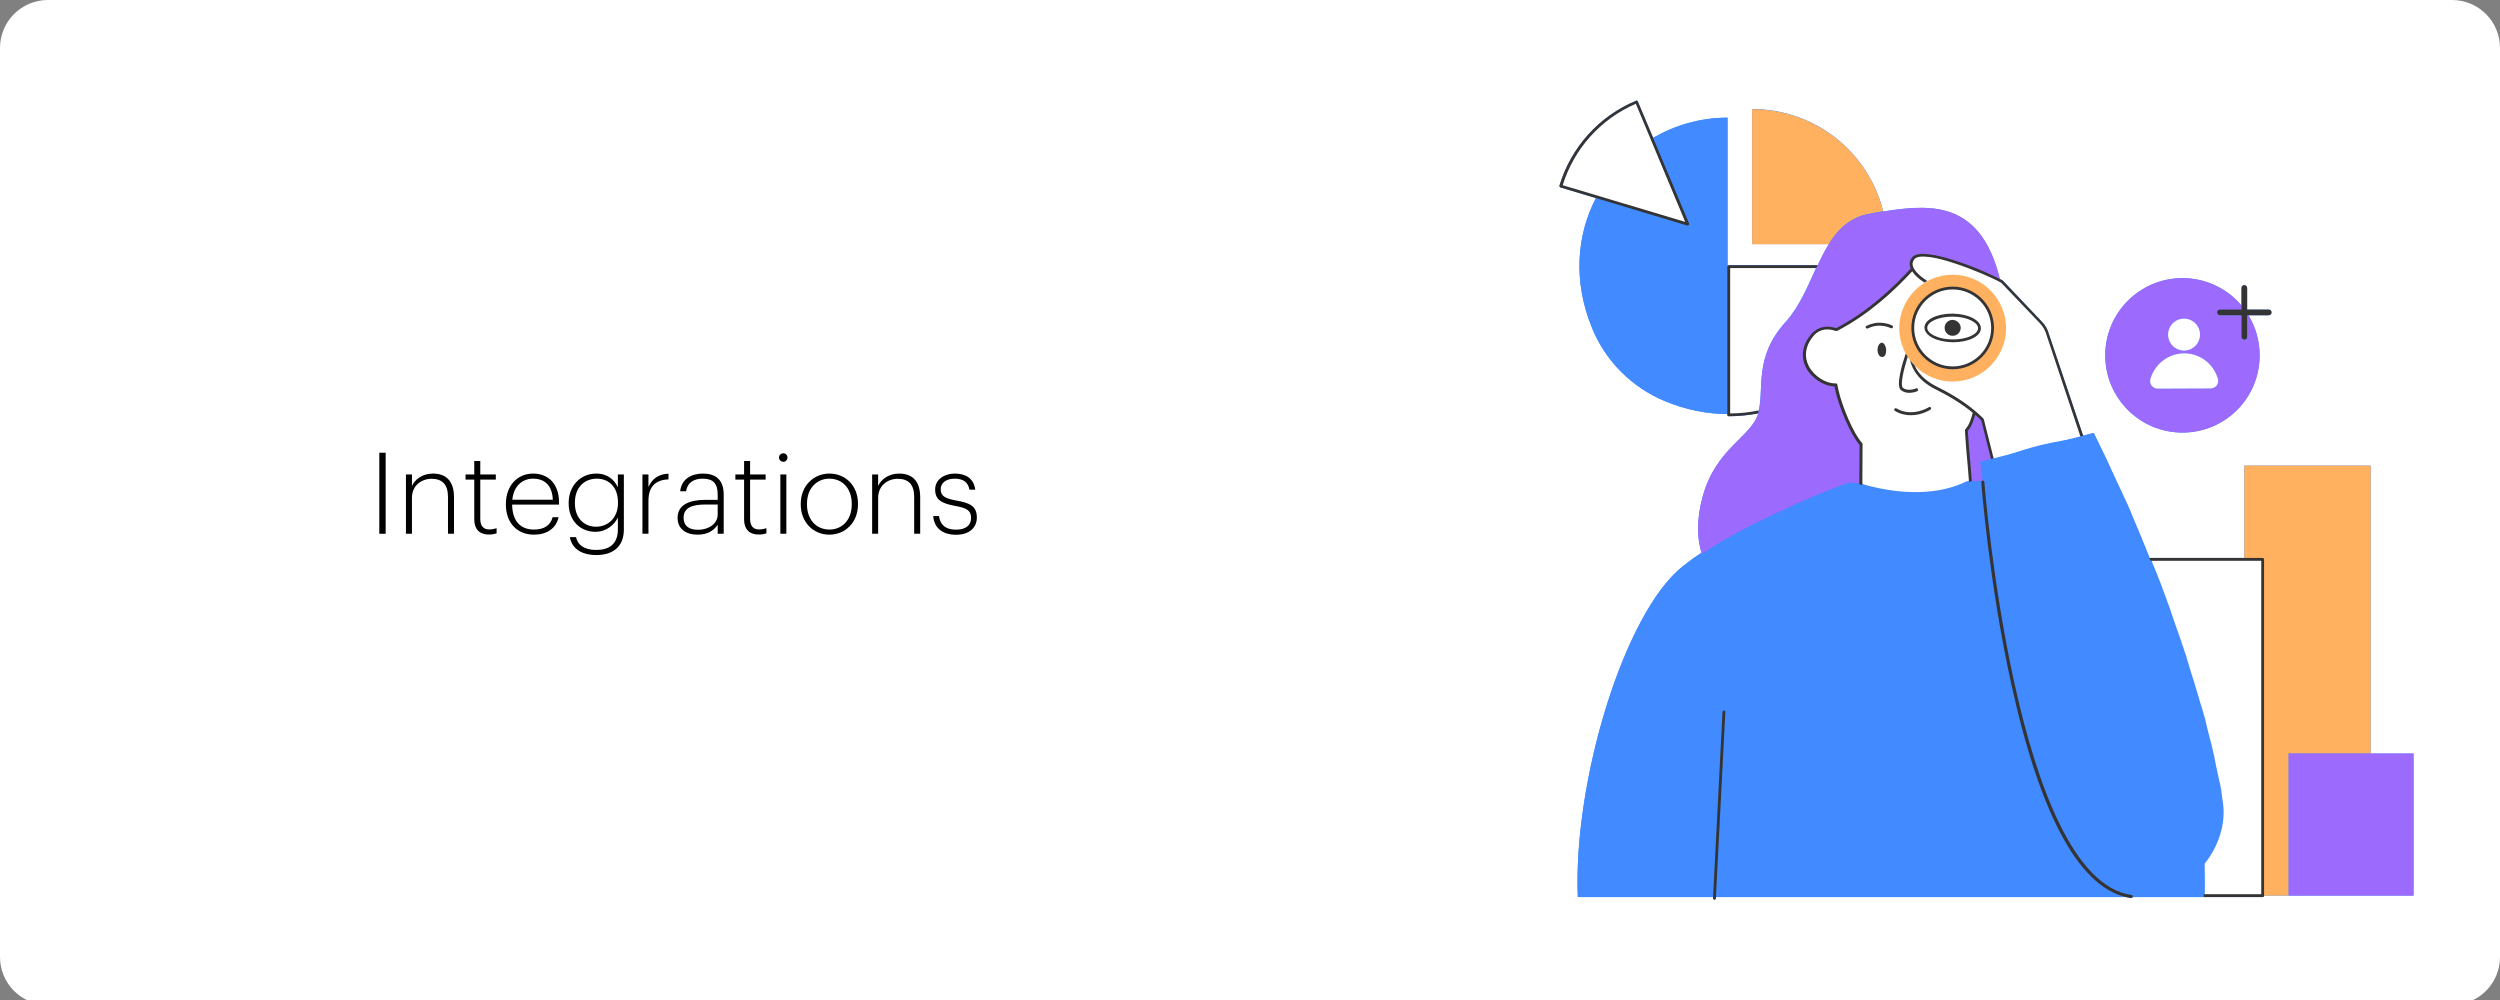 <svg xmlns="http://www.w3.org/2000/svg" xmlns:xlink="http://www.w3.org/1999/xlink" width="1200" zoomAndPan="magnify" viewBox="0 0 900 360" height="480" preserveAspectRatio="xMidYMid meet" version="1.0"><rect x="0" y="0" width="900" height="360" fill="#808080" stroke="none"/><defs><g/><clipPath id="f568bc73cd"><path d="M 17.25 0 L 882.75 0 C 887.324 0 891.711 1.816 894.949 5.051 C 898.184 8.289 900 12.676 900 17.25 L 900 344.527 C 900 349.102 898.184 353.488 894.949 356.723 C 891.711 359.961 887.324 361.777 882.75 361.777 L 17.25 361.777 C 12.676 361.777 8.289 359.961 5.051 356.723 C 1.816 353.488 0 349.102 0 344.527 L 0 17.25 C 0 12.676 1.816 8.289 5.051 5.051 C 8.289 1.816 12.676 0 17.25 0 Z M 17.25 0 " clip-rule="nonzero"/></clipPath><clipPath id="a0da5097b0"><path d="M 561.402 36 L 868.902 36 L 868.902 324 L 561.402 324 Z M 561.402 36 " clip-rule="nonzero"/></clipPath><clipPath id="e46efa6f13"><path d="M 561.402 36 L 815 36 L 815 323 L 561.402 323 Z M 561.402 36 " clip-rule="nonzero"/></clipPath><clipPath id="e7939a6cdf"><path d="M 823 271 L 868.902 271 L 868.902 323 L 823 323 Z M 823 271 " clip-rule="nonzero"/></clipPath><clipPath id="d9b273bfca"><path d="M 561.402 36 L 818 36 L 818 324 L 561.402 324 Z M 561.402 36 " clip-rule="nonzero"/></clipPath></defs><g clip-path="url(#f568bc73cd)"><rect x="-90" width="1080" fill="#ffffff" y="-36" height="432" fill-opacity="1"/></g><g fill="#000000" fill-opacity="1"><g transform="translate(132.595, 192.15)"><g><path d="M 3.957 0 L 6.242 0 L 6.242 -29.168 L 3.957 -29.168 Z M 3.957 0 "/></g></g></g><g fill="#000000" fill-opacity="1"><g transform="translate(142.794, 192.15)"><g><path d="M 3.344 0 L 5.508 0 L 5.508 -12.934 C 5.508 -17.422 9.016 -19.785 12.566 -19.785 C 16.359 -19.785 18.48 -17.789 18.48 -13.258 L 18.48 0 L 20.645 0 L 20.645 -13.137 C 20.645 -19.215 17.582 -21.664 13.055 -21.664 C 9.262 -21.664 6.488 -19.5 5.508 -17.176 L 5.508 -21.336 L 3.344 -21.336 Z M 3.344 0 "/></g></g></g><g fill="#000000" fill-opacity="1"><g transform="translate(166.578, 192.15)"><g><path d="M 9.383 0.285 C 10.688 0.285 11.504 0.082 12.199 -0.164 L 12.199 -2 C 11.465 -1.754 10.605 -1.551 9.504 -1.551 C 7.547 -1.551 6.324 -2.734 6.324 -5.305 L 6.324 -19.5 L 11.914 -19.5 L 11.914 -21.336 L 6.324 -21.336 L 6.324 -26.191 L 4.16 -26.191 L 4.16 -21.336 L 1.02 -21.336 L 1.02 -19.5 L 4.16 -19.5 L 4.16 -5.141 C 4.16 -1.715 5.996 0.285 9.383 0.285 Z M 9.383 0.285 "/></g></g></g><g fill="#000000" fill-opacity="1"><g transform="translate(180.367, 192.15)"><g><path d="M 11.871 0.328 C 16.441 0.328 19.828 -1.875 20.727 -5.957 L 18.562 -5.957 C 17.828 -2.977 15.422 -1.508 11.871 -1.508 C 6.812 -1.508 4.078 -4.773 4 -10.484 L 20.887 -10.484 L 20.887 -11.262 C 20.887 -18.316 16.688 -21.664 11.547 -21.664 C 5.832 -21.664 1.754 -17.215 1.754 -10.77 L 1.754 -10.445 C 1.754 -4.039 5.711 0.328 11.871 0.328 Z M 4.078 -12.238 C 4.488 -16.891 7.426 -19.828 11.547 -19.828 C 15.707 -19.828 18.441 -17.422 18.645 -12.238 Z M 4.078 -12.238 "/></g></g></g><g fill="#000000" fill-opacity="1"><g transform="translate(202.967, 192.15)"><g><path d="M 11.75 7.668 C 17.461 7.668 21.582 4.855 21.621 -1.43 L 21.621 -21.336 L 19.461 -21.336 L 19.461 -16.727 C 18.234 -19.336 15.871 -21.664 11.668 -21.664 C 6.039 -21.664 1.754 -17.258 1.754 -11.18 L 1.754 -10.895 C 1.754 -4.691 5.957 -0.695 11.383 -0.695 C 15.34 -0.695 18.316 -3.305 19.461 -5.875 L 19.461 -1.508 C 19.461 3.754 16.277 5.832 11.707 5.832 C 7.262 5.832 4.977 3.957 4.406 1.223 L 2.203 1.223 C 2.734 4.652 5.59 7.668 11.75 7.668 Z M 11.586 -2.531 C 7.344 -2.531 4 -5.629 4 -10.934 L 4 -11.262 C 4 -16.562 7.301 -19.828 11.871 -19.828 C 16.32 -19.828 19.5 -16.727 19.5 -11.34 L 19.5 -11.016 C 19.5 -5.672 15.91 -2.531 11.586 -2.531 Z M 11.586 -2.531 "/></g></g></g><g fill="#000000" fill-opacity="1"><g transform="translate(227.934, 192.15)"><g><path d="M 3.344 0 L 5.508 0 L 5.508 -11.832 C 5.508 -17.5 8.609 -19.418 12.73 -19.582 L 12.73 -21.621 C 8.812 -21.5 6.691 -19.461 5.508 -16.848 L 5.508 -21.336 L 3.344 -21.336 Z M 3.344 0 "/></g></g></g><g fill="#000000" fill-opacity="1"><g transform="translate(242.131, 192.15)"><g><path d="M 9.016 0.328 C 12.605 0.328 14.891 -1.184 16.238 -3.266 L 16.238 0 L 18.398 0 L 18.398 -14.117 C 18.398 -19.543 15.379 -21.664 10.934 -21.664 C 6.895 -21.664 3.223 -19.785 2.734 -15.301 L 4.855 -15.301 C 5.344 -18.441 7.629 -19.828 10.852 -19.828 C 14.605 -19.828 16.238 -18.113 16.238 -14.117 L 16.238 -12.199 L 11.789 -12.199 C 6.527 -12.199 1.797 -10.688 1.797 -5.754 C 1.797 -1.715 4.812 0.328 9.016 0.328 Z M 9.18 -1.43 C 5.672 -1.43 3.957 -3.02 3.957 -5.754 C 3.957 -9.586 7.426 -10.527 11.871 -10.527 L 16.238 -10.527 L 16.238 -6.895 C 16.238 -3.711 13.098 -1.43 9.18 -1.43 Z M 9.18 -1.43 "/></g></g></g><g fill="#000000" fill-opacity="1"><g transform="translate(263.712, 192.15)"><g><path d="M 9.383 0.285 C 10.688 0.285 11.504 0.082 12.199 -0.164 L 12.199 -2 C 11.465 -1.754 10.605 -1.551 9.504 -1.551 C 7.547 -1.551 6.324 -2.734 6.324 -5.305 L 6.324 -19.5 L 11.914 -19.5 L 11.914 -21.336 L 6.324 -21.336 L 6.324 -26.191 L 4.16 -26.191 L 4.16 -21.336 L 1.02 -21.336 L 1.02 -19.5 L 4.16 -19.5 L 4.16 -5.141 C 4.16 -1.715 5.996 0.285 9.383 0.285 Z M 9.383 0.285 "/></g></g></g><g fill="#000000" fill-opacity="1"><g transform="translate(277.5, 192.15)"><g><path d="M 3.426 0 L 5.59 0 L 5.59 -21.336 L 3.426 -21.336 Z M 4.488 -25.906 C 5.344 -25.906 5.996 -26.602 5.996 -27.457 C 5.996 -28.273 5.344 -28.965 4.488 -28.965 C 3.633 -28.965 2.938 -28.273 2.938 -27.457 C 2.938 -26.602 3.633 -25.906 4.488 -25.906 Z M 4.488 -25.906 "/></g></g></g><g fill="#000000" fill-opacity="1"><g transform="translate(286.516, 192.15)"><g><path d="M 12.074 -1.508 C 7.426 -1.508 4 -5.02 4 -10.484 L 4 -10.812 C 4 -16.359 7.508 -19.828 12.074 -19.828 C 16.605 -19.828 20.113 -16.441 20.113 -10.812 L 20.113 -10.484 C 20.113 -4.977 16.645 -1.508 12.074 -1.508 Z M 12.035 0.328 C 17.789 0.328 22.355 -4.078 22.355 -10.527 L 22.355 -10.852 C 22.355 -17.34 17.828 -21.664 12.074 -21.664 C 6.363 -21.664 1.754 -17.215 1.754 -10.812 L 1.754 -10.484 C 1.754 -4.203 6.242 0.328 12.035 0.328 Z M 12.035 0.328 "/></g></g></g><g fill="#000000" fill-opacity="1"><g transform="translate(310.626, 192.15)"><g><path d="M 3.344 0 L 5.508 0 L 5.508 -12.934 C 5.508 -17.422 9.016 -19.785 12.566 -19.785 C 16.359 -19.785 18.48 -17.789 18.48 -13.258 L 18.48 0 L 20.645 0 L 20.645 -13.137 C 20.645 -19.215 17.582 -21.664 13.055 -21.664 C 9.262 -21.664 6.488 -19.5 5.508 -17.176 L 5.508 -21.336 L 3.344 -21.336 Z M 3.344 0 "/></g></g></g><g fill="#000000" fill-opacity="1"><g transform="translate(334.41, 192.15)"><g><path d="M 9.75 0.367 C 14.605 0.367 17.258 -2.242 17.258 -5.832 C 17.258 -9.996 14.645 -11.098 10.078 -11.914 C 5.711 -12.688 4.242 -13.586 4.242 -16.035 C 4.242 -18.316 6.242 -19.828 9.219 -19.828 C 12.32 -19.828 14.074 -18.602 14.605 -15.871 L 16.688 -15.871 C 16.113 -20.07 13.098 -21.664 9.262 -21.664 C 5.672 -21.664 2.242 -19.582 2.242 -15.953 C 2.242 -12.281 4.367 -10.934 9.586 -9.996 C 13.586 -9.262 15.176 -8.402 15.176 -5.672 C 15.176 -3.102 13.34 -1.469 9.75 -1.469 C 5.793 -1.469 4 -3.469 3.633 -6.363 L 1.551 -6.363 C 1.836 -2.285 4.734 0.367 9.75 0.367 Z M 9.75 0.367 "/></g></g></g><path fill="#418aff" d="M 785.68 155.723 C 801.062 155.723 813.469 143.312 813.469 127.93 C 813.469 122.703 812.02 117.766 809.48 113.559 L 808.973 113.559 L 808.973 113.484 L 816.734 113.484 C 817.316 113.484 817.75 113.051 817.75 112.469 C 817.75 111.891 817.316 111.453 816.734 111.453 L 808.973 111.453 L 808.973 103.688 C 808.973 103.105 808.535 102.672 807.953 102.672 C 807.375 102.672 806.938 103.105 806.938 103.688 L 806.938 111.453 L 806.867 111.453 L 806.867 109.93 C 801.789 103.906 794.168 100.133 785.68 100.133 C 770.371 100.133 757.891 112.543 757.891 127.93 C 757.891 143.242 770.297 155.723 785.68 155.723 Z M 798.449 111.816 C 798.305 111.961 798.16 112.25 798.16 112.469 C 798.16 113.051 798.594 113.484 799.176 113.484 L 806.938 113.484 L 806.938 121.25 C 806.938 121.832 807.375 122.266 807.953 122.266 C 808.246 122.266 808.465 122.195 808.609 121.977 C 808.391 122.195 808.172 122.34 807.883 122.34 C 807.301 122.34 806.867 121.902 806.867 121.324 L 806.867 113.559 L 799.102 113.559 C 798.523 113.559 798.086 113.121 798.086 112.543 C 798.086 112.25 798.23 111.961 798.449 111.816 Z M 786.262 114.719 C 789.453 114.719 791.992 117.258 791.992 120.453 C 791.992 123.645 789.453 126.188 786.262 126.188 C 783.066 126.188 780.527 123.645 780.527 120.453 C 780.527 117.258 783.066 114.719 786.262 114.719 Z M 786.262 114.719 " fill-opacity="1" fill-rule="nonzero"/><g clip-path="url(#a0da5097b0)"><path fill="#418aff" d="M 853.449 271.262 L 853.449 167.625 L 807.953 167.625 L 807.953 200.863 L 773.781 200.863 C 773.707 200.648 773.562 200.355 773.488 200.066 C 773.273 199.633 773.129 199.125 772.91 198.688 C 772.766 198.324 772.621 197.961 772.473 197.527 C 772.258 197.09 772.113 196.582 771.895 196.148 C 771.75 195.785 771.605 195.422 771.457 195.059 C 771.242 194.551 771.023 194.117 770.879 193.609 C 770.734 193.246 770.586 192.883 770.371 192.445 C 770.152 191.938 770.008 191.504 769.789 190.996 C 769.645 190.633 769.426 190.195 769.281 189.832 C 769.062 189.398 768.918 188.891 768.703 188.453 C 768.555 188.02 768.34 187.656 768.195 187.223 C 767.977 186.785 767.832 186.277 767.613 185.844 C 767.469 185.406 767.25 185.043 767.105 184.609 C 766.887 184.172 766.668 183.664 766.523 183.23 C 766.379 182.793 766.16 182.43 766.016 181.996 C 765.801 181.559 765.582 181.051 765.363 180.617 C 765.145 180.18 765 179.82 764.781 179.383 C 764.566 178.949 764.348 178.441 764.129 178.004 C 763.914 177.57 763.766 177.133 763.551 176.699 C 763.332 176.262 763.113 175.754 762.898 175.32 C 762.68 174.883 762.535 174.449 762.316 174.086 C 762.098 173.648 761.883 173.141 761.664 172.707 C 761.445 172.27 761.301 171.836 761.082 171.398 C 760.863 170.965 760.648 170.457 760.43 170.02 C 760.211 169.586 759.996 169.148 759.848 168.715 C 759.633 168.277 759.414 167.77 759.195 167.336 C 758.98 166.898 758.762 166.465 758.617 166.031 C 758.398 165.594 758.18 165.086 757.961 164.652 C 757.746 164.215 757.527 163.781 757.309 163.344 C 757.094 162.91 756.875 162.402 756.656 161.965 C 756.438 161.531 756.223 161.094 756.004 160.66 C 755.859 160.367 755.715 160.152 755.641 159.859 C 754.988 158.555 754.336 157.246 753.684 155.867 L 749.91 156.812 L 737.648 120.379 C 737.211 118.637 736.34 117.043 735.105 115.809 L 721.102 101.074 C 721.102 101.004 721.031 101.004 721.031 101.004 L 720.957 100.93 C 720.668 100.785 720.305 100.566 719.941 100.422 C 713.121 72.77 695.781 73.426 679.383 75.891 C 678.875 75.965 678.438 76.039 677.93 76.109 L 677.93 75.965 C 672.637 54.844 653.551 39.242 630.77 39.242 L 630.77 87.867 L 658.27 87.867 L 658.34 87.938 C 656.816 90.406 655.438 93.164 654.133 95.996 L 654.059 95.996 C 654.133 95.852 654.207 95.633 654.352 95.414 L 622.352 95.414 C 622.133 95.414 621.988 95.559 621.918 95.703 L 621.918 42.363 C 612.195 42.363 603.051 45.047 595.145 49.621 L 589.629 36.559 C 589.555 36.266 589.266 36.121 588.977 36.266 C 575.625 41.855 565.613 52.957 561.402 66.82 C 561.402 66.965 561.402 67.109 561.477 67.254 C 561.547 67.328 561.621 67.402 561.766 67.473 L 574.535 71.32 C 567.57 84.672 566.191 101.367 573.23 118.277 C 578.094 130.105 587.523 139.469 599.352 144.402 C 607.043 147.594 614.66 149.047 621.844 149.047 L 621.844 149.336 C 621.844 149.629 622.062 149.844 622.352 149.844 C 625.98 149.844 629.461 149.484 632.875 148.828 C 632.875 148.758 632.875 148.758 632.945 148.684 C 632.945 148.613 632.945 148.613 632.945 148.539 L 633.02 148.684 C 630.625 157.246 617.781 161.238 612.992 178.656 C 610.379 188.238 611.25 194.84 612.559 198.977 C 610.09 200.574 607.84 202.242 605.738 203.914 C 584.766 220.68 566.336 281.059 568.008 322.934 L 616.766 322.934 L 616.766 323.371 C 616.766 323.66 616.984 323.879 617.273 323.879 C 617.562 323.805 617.781 323.59 617.781 323.371 L 617.781 322.934 L 765.438 322.934 C 766.016 323.082 766.668 323.227 767.25 323.297 L 767.324 323.297 C 767.539 323.227 767.684 323.082 767.832 322.934 L 814.629 322.934 C 814.922 322.934 815.137 322.719 815.137 322.426 L 868.902 322.426 L 868.902 271.262 Z M 853.449 271.262 " fill-opacity="1" fill-rule="nonzero"/></g><path fill="#418aff" d="M 790.312 116.398 C 790.578 116.664 790.816 116.957 791.023 117.27 C 791.234 117.582 791.41 117.91 791.555 118.258 C 791.699 118.605 791.809 118.965 791.879 119.336 C 791.953 119.703 791.992 120.078 791.992 120.453 C 791.992 120.828 791.953 121.203 791.879 121.57 C 791.809 121.941 791.699 122.301 791.555 122.648 C 791.41 122.996 791.234 123.324 791.023 123.641 C 790.816 123.953 790.578 124.242 790.312 124.508 C 790.047 124.773 789.754 125.012 789.441 125.219 C 789.129 125.43 788.801 125.605 788.453 125.75 C 788.105 125.895 787.746 126.004 787.375 126.078 C 787.008 126.148 786.633 126.188 786.258 126.188 C 785.883 126.188 785.508 126.148 785.141 126.078 C 784.77 126.004 784.414 125.895 784.066 125.75 C 783.719 125.605 783.387 125.43 783.074 125.223 C 782.762 125.012 782.473 124.773 782.207 124.508 C 781.938 124.242 781.703 123.953 781.492 123.641 C 781.281 123.324 781.105 122.996 780.961 122.648 C 780.82 122.301 780.711 121.941 780.637 121.57 C 780.562 121.203 780.527 120.832 780.527 120.453 C 780.527 120.078 780.562 119.703 780.637 119.336 C 780.711 118.965 780.82 118.605 780.961 118.258 C 781.105 117.91 781.281 117.582 781.492 117.27 C 781.703 116.957 781.938 116.664 782.203 116.398 C 782.473 116.133 782.762 115.895 783.074 115.688 C 783.387 115.477 783.719 115.301 784.066 115.156 C 784.414 115.012 784.77 114.902 785.141 114.832 C 785.508 114.758 785.883 114.719 786.258 114.719 C 786.633 114.719 787.008 114.758 787.375 114.832 C 787.746 114.902 788.105 115.012 788.453 115.156 C 788.801 115.301 789.129 115.477 789.441 115.688 C 789.754 115.895 790.047 116.133 790.312 116.398 Z M 790.312 116.398 " fill-opacity="1" fill-rule="nonzero"/><g clip-path="url(#e46efa6f13)"><path fill="#ffffff" d="M 814.559 201.375 L 814.559 322.426 L 793.734 322.426 C 793.734 320.684 793.805 316.621 793.66 310.961 C 798.668 304.648 801.352 296.59 800.266 289.043 C 800.191 288.754 800.191 288.391 800.117 288.027 C 800.117 287.883 800.047 287.809 800.047 287.664 C 800.047 287.445 799.973 287.23 799.973 287.012 C 799.973 286.867 799.902 286.719 799.902 286.574 C 799.902 286.359 799.828 286.141 799.828 285.922 C 799.828 285.777 799.758 285.559 799.758 285.414 C 799.758 285.195 799.684 284.98 799.684 284.762 C 799.684 284.617 799.609 284.398 799.609 284.254 C 799.539 284.035 799.539 283.816 799.465 283.602 C 799.465 283.453 799.395 283.238 799.395 283.02 C 799.32 282.801 799.32 282.582 799.25 282.367 C 799.25 282.148 799.176 282.004 799.102 281.785 C 799.031 281.566 799.031 281.352 798.957 281.133 C 798.887 280.914 798.887 280.695 798.812 280.551 C 798.738 280.336 798.738 280.117 798.668 279.824 C 798.594 279.609 798.594 279.391 798.523 279.172 C 798.449 278.957 798.449 278.664 798.379 278.445 C 798.305 278.23 798.305 278.012 798.23 277.793 C 798.16 277.578 798.16 277.285 798.086 277.066 C 798.016 276.852 798.016 276.633 797.941 276.414 C 797.871 276.199 797.871 275.906 797.797 275.688 C 797.723 275.473 797.723 275.254 797.652 275.035 C 797.578 274.746 797.508 274.527 797.508 274.238 C 797.434 274.02 797.434 273.73 797.363 273.512 C 797.289 273.223 797.215 273.004 797.215 272.715 C 797.145 272.496 797.07 272.207 797.07 271.988 C 797 271.699 796.926 271.48 796.855 271.191 C 796.781 270.973 796.707 270.684 796.707 270.465 C 796.637 270.172 796.562 269.883 796.492 269.594 C 796.418 269.375 796.344 269.086 796.344 268.867 C 796.273 268.578 796.199 268.285 796.129 267.996 C 796.055 267.707 795.984 267.488 795.91 267.199 C 795.836 266.906 795.766 266.617 795.691 266.328 C 795.621 266.035 795.547 265.82 795.477 265.527 C 795.402 265.238 795.328 264.949 795.258 264.656 C 795.184 264.367 795.113 264.148 795.039 263.859 C 794.969 263.57 794.895 263.277 794.82 262.988 C 794.75 262.699 794.676 262.41 794.605 262.117 C 794.531 261.828 794.461 261.539 794.387 261.176 C 794.312 260.883 794.242 260.594 794.168 260.305 C 794.098 260.012 794.023 259.648 793.953 259.359 C 793.879 259.07 793.805 258.781 793.734 258.488 C 793.66 258.199 793.59 257.836 793.445 257.547 C 793.371 257.254 793.297 256.965 793.227 256.676 C 793.152 256.383 793.082 256.023 792.934 255.73 C 792.863 255.441 792.789 255.152 792.645 254.789 C 792.574 254.496 792.5 254.133 792.355 253.844 C 792.281 253.555 792.211 253.266 792.066 252.902 C 791.992 252.539 791.848 252.246 791.773 251.887 C 791.703 251.594 791.629 251.23 791.484 250.941 C 791.41 250.578 791.266 250.289 791.195 249.926 C 791.121 249.637 791.051 249.273 790.902 248.98 C 790.832 248.617 790.688 248.258 790.613 247.965 C 790.543 247.676 790.395 247.312 790.324 247.023 C 790.25 246.66 790.105 246.297 790.035 246.008 C 789.961 245.715 789.816 245.352 789.742 245.062 C 789.598 244.699 789.523 244.336 789.379 243.973 C 789.309 243.684 789.164 243.32 789.09 243.031 C 788.945 242.668 788.871 242.305 788.727 241.941 C 788.656 241.578 788.508 241.289 788.438 240.926 C 788.293 240.562 788.219 240.199 788.074 239.766 C 788 239.402 787.855 239.113 787.785 238.75 C 787.641 238.387 787.566 238.023 787.422 237.586 C 787.348 237.227 787.203 236.934 787.133 236.57 C 786.984 236.207 786.914 235.848 786.77 235.41 C 786.621 235.047 786.551 234.758 786.406 234.395 C 786.262 234.031 786.188 233.598 786.043 233.234 C 785.898 232.871 785.824 232.508 785.68 232.219 C 785.535 231.855 785.391 231.418 785.316 231.055 C 785.172 230.691 785.098 230.332 784.953 230.039 C 784.809 229.605 784.664 229.242 784.52 228.805 C 784.375 228.445 784.301 228.082 784.156 227.789 C 784.012 227.355 783.867 226.992 783.723 226.555 C 783.574 226.195 783.504 225.832 783.359 225.539 C 783.211 225.105 783.066 224.668 782.922 224.234 C 782.777 223.871 782.703 223.582 782.559 223.219 C 782.414 222.781 782.27 222.348 782.125 221.91 C 781.98 221.551 781.906 221.258 781.762 220.895 C 781.617 220.461 781.473 220.023 781.328 219.59 C 781.18 219.227 781.035 218.863 780.965 218.5 C 780.82 218.066 780.672 217.629 780.457 217.195 C 780.309 216.832 780.164 216.469 780.094 216.18 C 779.949 215.742 779.73 215.234 779.586 214.727 C 779.441 214.438 779.367 214.074 779.223 213.785 C 778.934 213.059 778.715 212.406 778.426 211.68 C 778.426 211.605 778.352 211.461 778.352 211.387 C 778.062 210.59 777.77 209.793 777.406 208.922 C 777.336 208.777 777.262 208.559 777.191 208.414 C 776.973 207.762 776.684 207.105 776.465 206.527 C 776.32 206.234 776.246 205.945 776.102 205.656 C 775.883 205.148 775.668 204.566 775.449 204.059 C 775.305 203.695 775.16 203.406 775.016 203.043 C 774.797 202.535 774.652 202.098 774.434 201.59 C 774.434 201.52 774.359 201.52 774.359 201.445 Z M 622.352 95.996 L 622.352 149.336 C 626.051 149.336 629.609 148.973 633.02 148.25 C 635.195 139.758 631.277 128.582 642.812 115.879 C 647.82 110.363 650.793 102.891 653.988 95.996 Z M 561.91 66.965 L 607.551 80.684 L 589.191 36.703 C 575.988 42.219 565.977 53.395 561.91 66.965 Z M 737.137 120.598 L 749.547 157.828 C 745.844 158.48 740.113 159.281 733.727 160.875 C 727.055 162.617 721.176 164.867 717.332 166.102 L 713.559 151.008 C 713.34 150.789 712.613 149.992 711.234 148.828 C 711.09 148.684 710.871 148.539 710.727 148.395 C 710.004 150.934 709.348 152.895 708.695 153.836 C 708.477 154.129 708.188 154.562 707.824 155 C 707.824 155.145 707.824 155.215 707.824 155.289 C 708.117 160.441 708.77 167.191 709.277 173.285 C 708.625 173.434 707.969 173.648 707.316 173.941 C 701.656 176.625 689.324 180.109 669.734 174.305 C 669.734 174.012 669.734 173.723 669.734 173.359 L 669.734 171.691 C 669.734 167.555 669.805 163.488 669.805 159.715 C 666.758 156.523 662.477 146.508 661.098 140.266 C 660.953 139.613 660.809 139.031 660.734 138.379 C 653.988 138.598 645.062 129.887 651.664 121.18 C 654.496 117.406 658.195 117.621 660.879 118.566 C 671.98 112.832 681.414 104.195 688.309 96.723 C 688.164 96.43 688.016 96.066 687.945 95.703 C 687.727 94.762 687.945 93.816 688.598 93.02 C 689.395 91.93 691.281 91.641 694.328 92.004 C 696.797 92.293 699.988 93.094 703.762 94.324 C 710.438 96.504 717.547 99.625 720.594 101.367 L 734.598 116.098 C 735.906 117.406 736.703 118.93 737.137 120.598 Z M 716.605 121.18 C 716.387 120.961 716.023 120.598 715.445 120.164 C 715.371 121.25 715.227 122.34 715.082 123.5 C 715.879 122.484 716.387 121.543 716.605 121.18 Z M 716.605 121.18 " fill-opacity="1" fill-rule="nonzero"/></g><path fill="#ffb15f" d="M 658.27 87.938 L 630.77 87.938 L 630.77 39.316 C 653.551 39.316 672.633 54.918 677.93 76.039 C 676.555 76.254 675.027 76.473 673.434 76.836 C 666.176 77.996 661.75 82.352 658.27 87.938 Z M 853.449 271.262 L 853.449 167.625 L 807.953 167.625 L 807.953 201.375 L 814.559 201.375 L 814.559 322.426 L 823.918 322.426 L 823.918 271.262 Z M 853.449 271.262 " fill-opacity="1" fill-rule="nonzero"/><path fill="#418aff" d="M 621.918 42.363 L 621.918 149.047 C 614.66 149.047 607.043 147.594 599.352 144.402 C 587.523 139.469 578.094 130.105 573.23 118.277 C 566.121 101.074 567.645 84.164 574.828 70.738 L 607.113 80.465 L 594.418 50.055 C 602.473 45.191 611.902 42.363 621.918 42.363 Z M 799.828 288.68 C 799.758 288.391 799.758 288.027 799.684 287.664 C 799.684 287.52 799.609 287.445 799.609 287.301 C 799.609 287.082 799.539 286.867 799.539 286.648 C 799.539 286.504 799.465 286.359 799.465 286.211 C 799.465 285.996 799.395 285.777 799.395 285.559 C 799.395 285.414 799.32 285.195 799.32 285.051 C 799.32 284.832 799.25 284.617 799.25 284.398 C 799.25 284.254 799.176 284.035 799.176 283.891 C 799.102 283.672 799.102 283.453 799.031 283.238 C 799.031 283.094 798.957 282.875 798.957 282.656 C 798.887 282.438 798.887 282.223 798.812 282.004 C 798.812 281.785 798.738 281.641 798.668 281.422 C 798.594 281.203 798.594 280.988 798.523 280.77 C 798.449 280.551 798.449 280.336 798.379 280.188 C 798.305 279.973 798.305 279.754 798.23 279.465 C 798.16 279.246 798.16 279.027 798.086 278.809 C 798.016 278.594 798.016 278.301 797.941 278.086 C 797.871 277.867 797.871 277.648 797.797 277.43 C 797.723 277.215 797.723 276.922 797.652 276.707 C 797.578 276.488 797.578 276.27 797.508 276.051 C 797.434 275.836 797.434 275.543 797.363 275.328 C 797.289 275.109 797.289 274.891 797.215 274.672 C 797.145 274.383 797.07 274.164 797.07 273.875 C 797 273.656 797 273.367 796.926 273.148 C 796.855 272.859 796.781 272.641 796.781 272.352 C 796.707 272.133 796.637 271.844 796.637 271.625 C 796.562 271.336 796.492 271.117 796.418 270.828 C 796.344 270.609 796.273 270.32 796.273 270.102 C 796.199 269.812 796.129 269.52 796.055 269.23 C 795.984 269.012 795.91 268.723 795.91 268.504 C 795.836 268.215 795.766 267.926 795.691 267.633 C 795.621 267.344 795.547 267.125 795.477 266.836 C 795.402 266.547 795.328 266.254 795.258 265.965 C 795.184 265.676 795.113 265.457 795.039 265.168 C 794.969 264.875 794.895 264.586 794.82 264.297 C 794.75 264.004 794.676 263.785 794.605 263.496 C 794.531 263.207 794.461 262.918 794.387 262.625 C 794.312 262.336 794.242 262.047 794.168 261.754 C 794.098 261.465 794.023 261.176 793.953 260.812 C 793.879 260.52 793.805 260.23 793.734 259.941 C 793.66 259.648 793.59 259.289 793.516 258.996 C 793.445 258.707 793.371 258.418 793.297 258.125 C 793.227 257.836 793.152 257.473 793.008 257.184 C 792.934 256.891 792.863 256.602 792.789 256.312 C 792.719 256.023 792.645 255.66 792.5 255.367 C 792.426 255.078 792.355 254.789 792.211 254.426 C 792.137 254.133 792.066 253.773 791.918 253.48 C 791.848 253.191 791.773 252.902 791.629 252.539 C 791.559 252.176 791.41 251.887 791.34 251.523 C 791.266 251.23 791.195 250.867 791.051 250.578 C 790.977 250.215 790.832 249.926 790.758 249.562 C 790.688 249.273 790.613 248.91 790.469 248.617 C 790.395 248.258 790.25 247.895 790.18 247.602 C 790.105 247.312 789.961 246.949 789.887 246.66 C 789.816 246.297 789.672 245.934 789.598 245.645 C 789.523 245.352 789.379 244.992 789.309 244.699 C 789.164 244.336 789.09 243.973 788.945 243.613 C 788.871 243.32 788.727 242.957 788.656 242.668 C 788.508 242.305 788.438 241.941 788.293 241.578 C 788.219 241.215 788.074 240.926 788 240.562 C 787.855 240.199 787.785 239.836 787.641 239.402 C 787.566 239.039 787.422 238.75 787.348 238.387 C 787.203 238.023 787.133 237.66 786.984 237.227 C 786.914 236.863 786.77 236.57 786.695 236.207 C 786.551 235.848 786.477 235.484 786.332 235.047 C 786.188 234.684 786.113 234.395 785.969 234.031 C 785.824 233.668 785.754 233.234 785.605 232.871 C 785.461 232.508 785.391 232.145 785.246 231.855 C 785.098 231.492 784.953 231.055 784.883 230.691 C 784.738 230.332 784.664 229.969 784.52 229.676 C 784.375 229.242 784.23 228.879 784.082 228.445 C 783.938 228.082 783.867 227.719 783.723 227.426 C 783.574 226.992 783.43 226.629 783.285 226.195 C 783.141 225.832 783.066 225.469 782.922 225.176 C 782.777 224.742 782.633 224.309 782.488 223.871 C 782.344 223.508 782.27 223.219 782.125 222.855 C 781.98 222.418 781.836 221.984 781.688 221.551 C 781.543 221.188 781.473 220.895 781.328 220.531 C 781.18 220.098 781.035 219.66 780.891 219.227 C 780.746 218.863 780.602 218.5 780.527 218.137 C 780.383 217.703 780.238 217.266 780.02 216.832 C 779.875 216.469 779.73 216.105 779.656 215.816 C 779.512 215.379 779.293 214.871 779.148 214.363 C 779.004 214.074 778.934 213.711 778.785 213.422 C 778.496 212.695 778.277 212.043 777.988 211.316 C 777.988 211.242 777.918 211.098 777.918 211.027 C 777.625 210.227 777.336 209.43 776.973 208.559 C 776.898 208.414 776.828 208.195 776.754 208.051 C 776.539 207.398 776.246 206.742 776.031 206.164 C 775.883 205.871 775.812 205.582 775.668 205.293 C 775.449 204.785 775.23 204.203 775.016 203.695 C 774.867 203.332 774.723 203.043 774.578 202.68 C 774.359 202.172 774.215 201.734 773.996 201.227 C 773.852 200.863 773.707 200.504 773.562 200.066 C 773.344 199.633 773.199 199.125 772.98 198.688 C 772.836 198.324 772.691 197.961 772.547 197.527 C 772.328 197.09 772.184 196.582 771.965 196.148 C 771.82 195.785 771.676 195.422 771.531 195.059 C 771.312 194.551 771.094 194.117 770.949 193.609 C 770.805 193.246 770.66 192.883 770.441 192.445 C 770.227 191.938 770.078 191.504 769.863 190.996 C 769.719 190.633 769.5 190.195 769.355 189.832 C 769.137 189.398 768.992 188.891 768.773 188.453 C 768.629 188.02 768.41 187.656 768.266 187.223 C 768.047 186.785 767.902 186.277 767.684 185.844 C 767.539 185.406 767.324 185.043 767.176 184.609 C 766.961 184.172 766.742 183.664 766.598 183.23 C 766.453 182.793 766.234 182.43 766.09 181.996 C 765.871 181.559 765.652 181.051 765.438 180.617 C 765.219 180.18 765.074 179.82 764.855 179.383 C 764.637 178.949 764.422 178.441 764.203 178.004 C 763.984 177.57 763.84 177.133 763.621 176.699 C 763.406 176.262 763.188 175.754 762.969 175.32 C 762.75 174.883 762.605 174.449 762.391 174.086 C 762.172 173.648 761.953 173.141 761.734 172.707 C 761.52 172.27 761.371 171.836 761.156 171.398 C 760.938 170.965 760.719 170.457 760.504 170.02 C 760.285 169.586 760.066 169.148 759.922 168.715 C 759.703 168.281 759.488 167.77 759.27 167.336 C 759.051 166.902 758.832 166.465 758.688 166.031 C 758.473 165.594 758.254 165.086 758.035 164.652 C 757.816 164.215 757.602 163.781 757.383 163.344 C 757.164 162.91 756.945 162.402 756.73 161.965 C 756.512 161.531 756.293 161.094 756.078 160.66 C 755.93 160.367 755.785 160.152 755.715 159.859 C 755.059 158.555 754.406 157.246 753.754 155.867 C 753.828 156.23 753.391 156.016 752.52 156.594 C 751.867 156.449 751.215 157.176 750.562 157.246 C 746.934 157.973 740.695 158.699 733.582 160.516 C 726.547 162.328 720.379 164.723 716.605 165.883 C 715.879 166.102 715.66 165.957 715.152 166.391 C 713.992 166.32 712.906 166.684 712.758 166.246 C 712.758 166.246 712.977 167.918 713.34 170.965 C 713.34 170.965 713.34 170.965 713.34 171.039 C 713.414 171.328 713.414 171.691 713.484 172.055 C 713.484 172.125 713.484 172.199 713.484 172.27 C 713.484 172.562 713.559 172.852 713.629 173.141 C 711.527 172.562 709.203 172.707 707.172 173.648 C 701.512 176.336 689.105 179.82 669.516 174.012 C 667.484 173.434 665.379 173.434 663.422 174.23 C 653.695 177.934 623.223 189.98 605.738 203.914 C 584.766 220.68 566.336 281.059 568.008 322.934 L 793.445 322.934 C 793.445 322.934 793.516 318.219 793.445 310.523 C 798.23 304.285 800.918 296.227 799.828 288.68 Z M 799.828 288.68 " fill-opacity="1" fill-rule="nonzero"/><path fill="#9c6afd" d="M 708.262 173.648 C 708.188 173.648 708.188 173.723 708.117 173.723 C 708.262 173.648 708.406 173.648 708.477 173.578 C 708.477 173.578 708.406 173.648 708.262 173.648 Z M 708.262 173.648 " fill-opacity="1" fill-rule="nonzero"/><path fill="#9c6afd" d="M 713.629 151.008 C 713.414 150.789 712.688 149.992 711.309 148.828 C 711.164 148.684 710.945 148.539 710.801 148.395 C 710.074 150.934 709.422 152.895 708.77 153.836 C 708.551 154.129 708.262 154.562 707.898 155 C 707.898 155.145 707.898 155.215 707.898 155.289 C 708.188 160.441 708.84 167.191 709.348 173.285 C 709.277 173.285 709.277 173.285 709.203 173.359 C 709.348 173.359 709.492 173.285 709.566 173.285 C 709.711 173.285 709.93 173.215 710.074 173.215 C 710.219 173.215 710.363 173.141 710.512 173.141 C 710.582 173.141 710.656 173.141 710.801 173.141 C 711.234 173.141 711.672 173.141 712.035 173.141 C 712.105 173.141 712.18 173.141 712.18 173.141 C 712.395 173.141 712.613 173.215 712.906 173.215 C 712.977 173.215 713.051 173.215 713.051 173.215 C 713.266 173.285 713.559 173.285 713.773 173.359 C 713.703 173.07 713.703 172.777 713.629 172.488 C 713.629 172.414 713.629 172.344 713.629 172.27 C 713.559 171.906 713.559 171.617 713.484 171.254 C 713.484 171.254 713.484 171.254 713.484 171.184 C 713.121 168.133 712.906 166.465 712.906 166.465 C 712.977 166.898 713.922 166.32 715.152 166.391 C 715.66 165.883 716.023 166.32 716.75 166.102 C 716.969 166.031 717.113 165.957 717.332 165.883 Z M 713.629 151.008 " fill-opacity="1" fill-rule="nonzero"/><path fill="#9c6afd" d="M 683.953 177.277 C 694.547 178.293 701.875 176.406 706.23 174.594 C 701.875 176.336 694.547 178.293 683.953 177.277 Z M 683.953 177.277 " fill-opacity="1" fill-rule="nonzero"/><path fill="#9c6afd" d="M 733.801 160.875 C 734.383 160.73 734.891 160.586 735.398 160.441 C 734.891 160.586 734.383 160.73 733.801 160.875 Z M 733.801 160.875 " fill-opacity="1" fill-rule="nonzero"/><path fill="#9c6afd" d="M 733.801 160.875 C 733.367 161.023 732.93 161.094 732.496 161.238 C 732.93 161.094 733.367 160.949 733.801 160.875 Z M 733.801 160.875 " fill-opacity="1" fill-rule="nonzero"/><path fill="#9c6afd" d="M 717.477 166.102 C 719 165.594 720.887 164.941 723.062 164.215 C 720.887 164.867 719 165.594 717.477 166.102 Z M 717.477 166.102 " fill-opacity="1" fill-rule="nonzero"/><path fill="#9c6afd" d="M 683.953 177.277 C 683.883 177.277 683.734 177.277 683.664 177.277 C 683.734 177.207 683.883 177.207 683.953 177.277 Z M 683.953 177.277 " fill-opacity="1" fill-rule="nonzero"/><path fill="#9c6afd" d="M 724.004 163.852 C 723.715 163.996 723.352 164.07 723.062 164.215 C 723.352 164.07 723.715 163.926 724.004 163.852 Z M 724.004 163.852 " fill-opacity="1" fill-rule="nonzero"/><path fill="#9c6afd" d="M 715.516 120.164 C 715.445 121.25 715.297 122.34 715.152 123.5 C 715.879 122.414 716.461 121.543 716.676 121.18 C 716.461 121.035 716.023 120.672 715.516 120.164 Z M 715.516 120.164 " fill-opacity="1" fill-rule="nonzero"/><path fill="#9c6afd" d="M 669.879 171.836 C 669.879 167.699 669.949 163.633 669.949 159.859 C 666.902 156.668 662.621 146.652 661.242 140.41 C 661.098 139.758 660.953 139.176 660.879 138.523 C 654.133 138.742 645.207 130.031 651.812 121.324 C 654.641 117.551 658.34 117.766 661.027 118.711 C 672.125 112.977 681.559 104.34 688.453 96.867 C 688.309 96.574 688.164 96.211 688.09 95.852 C 687.871 94.906 688.09 93.965 688.742 93.164 C 689.539 92.074 691.426 91.785 694.477 92.148 C 696.941 92.438 700.133 93.238 703.906 94.473 C 710.219 96.504 716.895 99.406 720.16 101.219 C 713.484 72.77 696 73.426 679.383 75.965 C 677.57 76.184 675.609 76.473 673.504 76.906 C 655.148 79.812 654.641 103.105 642.887 115.953 C 631.133 128.797 635.34 140.191 633.02 148.684 C 630.625 157.246 617.781 161.238 612.992 178.656 C 610.309 188.602 611.324 195.348 612.703 199.414 C 613.211 199.051 613.719 198.762 614.227 198.398 C 614.297 198.324 614.371 198.324 614.445 198.254 C 614.953 197.961 615.387 197.598 615.895 197.309 C 615.969 197.238 616.113 197.164 616.184 197.09 C 616.691 196.801 617.199 196.438 617.707 196.148 C 617.781 196.074 617.855 196.074 618 196.004 C 618.508 195.711 619.086 195.348 619.594 195.059 C 619.668 195.059 619.668 194.988 619.738 194.988 C 623.297 192.883 626.922 190.922 630.551 189.035 C 630.625 189.035 630.625 188.965 630.695 188.965 C 631.277 188.672 631.855 188.383 632.438 188.094 C 632.512 188.094 632.582 188.02 632.656 188.02 C 633.234 187.73 633.816 187.438 634.398 187.148 C 634.469 187.148 634.469 187.148 634.543 187.074 C 638.168 185.336 641.727 183.664 645.062 182.141 C 645.137 182.066 645.207 182.066 645.281 181.996 C 645.789 181.777 646.223 181.559 646.73 181.344 C 646.875 181.27 646.949 181.27 647.094 181.199 C 647.531 180.98 647.965 180.836 648.473 180.617 C 648.617 180.543 648.762 180.473 648.836 180.473 C 649.27 180.254 649.707 180.109 650.141 179.891 C 650.285 179.82 650.359 179.82 650.504 179.746 C 650.941 179.527 651.375 179.383 651.812 179.164 C 651.812 179.164 651.883 179.164 651.883 179.094 C 653.262 178.512 654.566 178.004 655.801 177.496 C 655.945 177.422 656.09 177.422 656.164 177.352 C 656.453 177.207 656.746 177.133 657.035 176.988 C 657.254 176.914 657.398 176.844 657.617 176.77 C 657.906 176.699 658.125 176.551 658.34 176.48 C 658.559 176.406 658.777 176.336 658.922 176.262 C 659.141 176.191 659.355 176.117 659.574 175.973 C 659.793 175.898 660.008 175.828 660.156 175.754 C 660.371 175.684 660.52 175.609 660.734 175.535 C 660.953 175.465 661.172 175.391 661.316 175.32 C 661.461 175.246 661.68 175.172 661.824 175.102 C 662.043 175.027 662.258 174.957 662.477 174.883 C 662.621 174.812 662.695 174.812 662.84 174.738 C 663.129 174.594 663.492 174.52 663.781 174.375 C 665.742 173.648 667.848 173.578 669.879 174.156 C 669.949 174.156 669.949 174.156 669.949 174.156 C 669.949 173.867 669.949 173.578 669.949 173.215 Z M 669.879 171.836 " fill-opacity="1" fill-rule="nonzero"/><path fill="#9c6afd" d="M 678.223 176.406 C 676.117 176.043 673.867 175.535 671.547 174.883 C 673.867 175.535 676.117 176.043 678.223 176.406 Z M 678.223 176.406 " fill-opacity="1" fill-rule="nonzero"/><path fill="#9c6afd" d="M 680.617 176.844 C 679.816 176.699 679.094 176.625 678.293 176.48 C 679.02 176.551 679.816 176.699 680.617 176.844 Z M 680.617 176.844 " fill-opacity="1" fill-rule="nonzero"/><path fill="#9c6afd" d="M 681.34 176.914 C 681.051 176.914 680.832 176.844 680.543 176.77 C 680.832 176.844 681.125 176.914 681.34 176.914 Z M 681.34 176.914 " fill-opacity="1" fill-rule="nonzero"/><path fill="#9c6afd" d="M 683.664 177.207 C 682.938 177.133 682.141 177.062 681.34 176.914 C 682.141 177.062 682.938 177.133 683.664 177.207 Z M 683.664 177.207 " fill-opacity="1" fill-rule="nonzero"/><path fill="#9c6afd" d="M 708.188 173.723 C 707.898 173.793 707.68 173.941 707.391 174.012 C 707.609 173.867 707.898 173.793 708.188 173.723 Z M 708.188 173.723 " fill-opacity="1" fill-rule="nonzero"/><path fill="#9c6afd" d="M 737.5 160.004 C 738.008 159.934 738.445 159.789 738.953 159.715 C 738.516 159.789 738.008 159.859 737.5 160.004 Z M 737.5 160.004 " fill-opacity="1" fill-rule="nonzero"/><path fill="#9c6afd" d="M 735.832 160.367 C 736.34 160.223 736.848 160.152 737.43 160.004 C 736.848 160.152 736.34 160.223 735.832 160.367 Z M 735.832 160.367 " fill-opacity="1" fill-rule="nonzero"/><path fill="#9c6afd" d="M 739.242 159.645 C 739.75 159.57 740.258 159.426 740.766 159.352 C 740.258 159.426 739.75 159.496 739.242 159.645 Z M 739.242 159.645 " fill-opacity="1" fill-rule="nonzero"/><path fill="#9c6afd" d="M 808.898 113.559 L 808.898 121.324 C 808.898 121.902 808.465 122.34 807.883 122.34 C 807.301 122.34 806.867 121.902 806.867 121.324 L 806.867 113.559 L 799.102 113.559 C 798.523 113.559 798.086 113.121 798.086 112.543 C 798.086 111.961 798.523 111.527 799.102 111.527 L 806.867 111.527 L 806.867 109.93 C 801.789 103.906 794.168 100.133 785.68 100.133 C 770.371 100.133 757.891 112.543 757.891 127.93 C 757.891 143.242 770.297 155.723 785.68 155.723 C 801.062 155.723 813.469 143.312 813.469 127.93 C 813.469 122.703 812.02 117.766 809.48 113.559 Z M 786.262 114.719 C 789.453 114.719 791.992 117.258 791.992 120.453 C 791.992 123.645 789.453 126.188 786.262 126.188 C 783.066 126.188 780.527 123.645 780.527 120.453 C 780.527 117.258 783.066 114.719 786.262 114.719 Z M 795.84 139.828 L 776.754 139.902 C 775.016 139.902 773.637 138.234 774.145 136.492 C 775.594 131.195 780.457 127.273 786.262 127.203 C 792.066 127.203 796.926 131.047 798.449 136.418 C 798.957 138.16 797.578 139.828 795.84 139.828 Z M 795.84 139.828 " fill-opacity="1" fill-rule="nonzero"/><g clip-path="url(#e7939a6cdf)"><path fill="#9c6afd" d="M 823.918 271.262 L 868.832 271.262 L 868.832 322.426 L 823.918 322.426 Z M 823.918 271.262 " fill-opacity="1" fill-rule="nonzero"/></g><path fill="#9c6afd" d="M 742.434 158.988 C 743.961 158.699 745.41 158.48 746.715 158.266 C 745.484 158.48 744.031 158.699 742.434 158.988 Z M 742.434 158.988 " fill-opacity="1" fill-rule="nonzero"/><path fill="#9c6afd" d="M 740.91 159.281 C 741.418 159.207 741.855 159.062 742.363 158.988 C 741.855 159.137 741.418 159.207 740.91 159.281 Z M 740.91 159.281 " fill-opacity="1" fill-rule="nonzero"/><path fill="#9c6afd" d="M 725.02 163.488 C 724.73 163.562 724.441 163.707 724.152 163.781 C 724.441 163.707 724.73 163.562 725.02 163.488 Z M 725.02 163.488 " fill-opacity="1" fill-rule="nonzero"/><path fill="#9c6afd" d="M 728.434 162.402 C 728.141 162.473 727.922 162.547 727.633 162.617 C 727.852 162.547 728.141 162.473 728.434 162.402 Z M 728.434 162.402 " fill-opacity="1" fill-rule="nonzero"/><path fill="#9c6afd" d="M 727.27 162.762 C 726.98 162.836 726.762 162.91 726.473 162.98 C 726.691 162.91 726.98 162.836 727.27 162.762 Z M 727.27 162.762 " fill-opacity="1" fill-rule="nonzero"/><path fill="#9c6afd" d="M 726.109 163.125 C 725.82 163.199 725.602 163.273 725.312 163.418 C 725.602 163.273 725.82 163.199 726.109 163.125 Z M 726.109 163.125 " fill-opacity="1" fill-rule="nonzero"/><path fill="#9c6afd" d="M 732.133 161.312 C 731.844 161.383 731.551 161.457 731.262 161.531 C 731.551 161.457 731.844 161.383 732.133 161.312 Z M 732.133 161.312 " fill-opacity="1" fill-rule="nonzero"/><path fill="#9c6afd" d="M 730.824 161.676 C 730.535 161.746 730.316 161.82 730.027 161.895 C 730.316 161.82 730.609 161.746 730.824 161.676 Z M 730.824 161.676 " fill-opacity="1" fill-rule="nonzero"/><path fill="#9c6afd" d="M 729.594 162.039 C 729.301 162.109 729.086 162.184 728.793 162.254 C 729.086 162.184 729.301 162.109 729.594 162.039 Z M 729.594 162.039 " fill-opacity="1" fill-rule="nonzero"/><path fill="#ffffff" d="M 694.691 147.016 C 694.691 147.016 688.453 151.008 682.504 147.449 " fill-opacity="1" fill-rule="nonzero"/><path fill="#ffffff" d="M 680.98 117.621 C 680.98 117.621 676.914 115.371 672.199 117.766 " fill-opacity="1" fill-rule="nonzero"/><path fill="#ffffff" d="M 717.332 118.059 C 717.332 119 717.238 119.938 717.055 120.859 C 716.871 121.785 716.598 122.684 716.238 123.559 C 715.875 124.43 715.434 125.258 714.91 126.043 C 714.387 126.824 713.789 127.551 713.121 128.219 C 712.457 128.887 711.73 129.48 710.945 130.004 C 710.16 130.531 709.332 130.973 708.461 131.332 C 707.59 131.695 706.691 131.969 705.766 132.152 C 704.84 132.336 703.906 132.426 702.965 132.426 C 702.02 132.426 701.086 132.336 700.16 132.152 C 699.234 131.969 698.336 131.695 697.465 131.332 C 696.594 130.973 695.766 130.531 694.98 130.004 C 694.199 129.48 693.473 128.887 692.805 128.219 C 692.137 127.551 691.543 126.824 691.02 126.043 C 690.496 125.258 690.051 124.43 689.691 123.559 C 689.328 122.684 689.059 121.785 688.875 120.859 C 688.691 119.938 688.598 119 688.598 118.059 C 688.598 117.113 688.691 116.18 688.875 115.254 C 689.059 114.328 689.328 113.43 689.691 112.559 C 690.051 111.688 690.496 110.859 691.02 110.074 C 691.543 109.289 692.137 108.562 692.805 107.898 C 693.473 107.23 694.199 106.633 694.98 106.109 C 695.766 105.586 696.594 105.145 697.465 104.781 C 698.336 104.422 699.234 104.148 700.16 103.965 C 701.086 103.781 702.02 103.688 702.965 103.688 C 703.906 103.688 704.84 103.781 705.766 103.965 C 706.691 104.148 707.59 104.422 708.461 104.781 C 709.332 105.145 710.16 105.586 710.945 106.109 C 711.73 106.633 712.457 107.23 713.121 107.898 C 713.789 108.562 714.387 109.289 714.91 110.074 C 715.434 110.859 715.875 111.688 716.238 112.559 C 716.598 113.43 716.871 114.328 717.055 115.254 C 717.238 116.18 717.332 117.113 717.332 118.059 Z M 717.332 118.059 " fill-opacity="1" fill-rule="nonzero"/><path fill="#ffb15f" d="M 702.965 98.898 C 692.371 98.898 683.734 107.535 683.734 118.129 C 683.734 128.727 692.371 137.363 702.965 137.363 C 713.559 137.363 722.191 128.727 722.191 118.129 C 722.121 107.461 713.559 98.898 702.965 98.898 Z M 702.965 132.426 C 695.055 132.426 688.598 125.969 688.598 118.059 C 688.598 110.148 694.984 103.688 702.965 103.688 C 710.945 103.688 717.332 110.148 717.332 118.059 C 717.332 125.969 710.871 132.426 702.965 132.426 Z M 702.965 132.426 " fill-opacity="1" fill-rule="nonzero"/><path fill="#ffffff" d="M 795.84 139.828 L 776.754 139.902 C 775.016 139.902 773.637 138.234 774.145 136.492 C 775.594 131.195 780.457 127.273 786.262 127.203 C 792.066 127.203 796.926 131.047 798.449 136.418 C 798.957 138.16 797.578 139.828 795.84 139.828 Z M 795.84 139.828 " fill-opacity="1" fill-rule="nonzero"/><path fill="#ffffff" d="M 791.992 120.453 C 791.992 120.828 791.957 121.203 791.883 121.57 C 791.809 121.941 791.699 122.301 791.555 122.648 C 791.41 122.996 791.234 123.324 791.027 123.637 C 790.816 123.949 790.578 124.242 790.312 124.508 C 790.047 124.773 789.758 125.012 789.445 125.219 C 789.133 125.43 788.801 125.605 788.453 125.75 C 788.105 125.895 787.746 126.004 787.379 126.074 C 787.008 126.148 786.637 126.188 786.262 126.188 C 785.883 126.188 785.512 126.148 785.141 126.074 C 784.773 126.004 784.414 125.895 784.066 125.75 C 783.719 125.605 783.387 125.43 783.074 125.219 C 782.762 125.012 782.473 124.773 782.207 124.508 C 781.941 124.242 781.703 123.949 781.496 123.637 C 781.285 123.324 781.109 122.996 780.965 122.648 C 780.82 122.301 780.711 121.941 780.637 121.57 C 780.566 121.203 780.527 120.828 780.527 120.453 C 780.527 120.078 780.566 119.703 780.637 119.336 C 780.711 118.965 780.82 118.605 780.965 118.258 C 781.109 117.91 781.285 117.582 781.496 117.266 C 781.703 116.953 781.941 116.664 782.207 116.398 C 782.473 116.133 782.762 115.895 783.074 115.688 C 783.387 115.477 783.719 115.301 784.066 115.156 C 784.414 115.012 784.773 114.902 785.141 114.828 C 785.512 114.758 785.883 114.719 786.262 114.719 C 786.637 114.719 787.008 114.758 787.379 114.828 C 787.746 114.902 788.105 115.012 788.453 115.156 C 788.801 115.301 789.133 115.477 789.445 115.688 C 789.758 115.895 790.047 116.133 790.312 116.398 C 790.578 116.664 790.816 116.953 791.027 117.266 C 791.234 117.582 791.41 117.91 791.555 118.258 C 791.699 118.605 791.809 118.965 791.883 119.336 C 791.957 119.703 791.992 120.078 791.992 120.453 Z M 791.992 120.453 " fill-opacity="1" fill-rule="nonzero"/><g clip-path="url(#d9b273bfca)"><path fill="#343434" d="M 607.551 81.191 C 607.477 81.191 607.477 81.191 607.406 81.191 L 561.766 67.473 C 561.621 67.402 561.547 67.328 561.477 67.254 C 561.402 67.109 561.402 66.965 561.402 66.82 C 565.613 52.957 575.625 41.855 588.977 36.266 C 589.266 36.121 589.555 36.266 589.629 36.559 L 608.059 80.465 C 608.129 80.684 608.129 80.828 607.984 80.973 C 607.84 81.117 607.695 81.191 607.551 81.191 Z M 562.566 66.676 L 606.68 79.883 L 588.902 37.355 C 576.207 42.871 566.699 53.465 562.566 66.676 Z M 622.352 149.844 C 625.98 149.844 629.461 149.484 632.875 148.828 C 632.875 148.758 632.875 148.758 632.945 148.684 C 633.02 148.395 633.09 148.031 633.164 147.742 C 629.824 148.465 626.344 148.828 622.859 148.828 L 622.859 96.504 L 653.844 96.504 C 653.988 96.141 654.133 95.852 654.352 95.488 L 622.352 95.488 C 622.062 95.488 621.844 95.703 621.844 95.996 L 621.844 149.336 C 621.844 149.629 622.062 149.844 622.352 149.844 Z M 814.559 200.863 L 773.781 200.863 C 773.852 201.082 773.926 201.301 774.07 201.52 C 774.145 201.664 774.145 201.734 774.215 201.883 L 814.051 201.883 L 814.051 321.918 L 793.371 321.918 C 793.371 322.355 793.371 322.719 793.371 322.934 L 814.559 322.934 C 814.848 322.934 815.066 322.719 815.066 322.426 L 815.066 201.375 C 815.066 201.082 814.848 200.863 814.559 200.863 Z M 692.516 91.93 C 692.441 91.859 692.371 91.859 692.297 91.859 C 692.227 91.859 692.152 91.859 692.082 91.93 C 692.152 91.93 692.297 91.93 692.516 91.93 Z M 708.406 155.215 C 708.695 154.707 708.984 154.344 709.203 154.055 C 709.855 153.109 710.582 151.223 711.234 148.684 C 710.945 148.465 710.656 148.25 710.363 147.957 C 709.711 150.57 708.984 152.531 708.332 153.473 C 708.117 153.766 707.824 154.199 707.461 154.637 C 707.391 154.707 707.316 154.852 707.391 155 L 707.391 155.359 C 707.609 159.062 707.969 163.633 708.406 167.988 C 708.551 169.805 708.695 171.691 708.84 173.434 C 709.203 173.359 709.492 173.285 709.855 173.215 C 709.711 171.473 709.566 169.656 709.422 167.844 C 709.059 163.562 708.625 158.988 708.406 155.215 Z M 660.879 119.145 C 661.027 119.219 661.172 119.145 661.316 119.145 C 672.488 113.414 681.922 104.777 688.742 97.301 C 688.523 96.938 688.379 96.648 688.234 96.285 C 681.488 103.688 672.125 112.398 661.027 118.129 C 658.27 117.258 654.422 117.043 651.449 121.035 C 648.762 124.59 648.254 128.582 650.141 132.281 C 652.102 136.129 656.527 139.031 660.445 139.105 C 660.52 139.613 660.664 140.121 660.734 140.629 C 662.043 146.652 666.32 156.668 669.441 160.152 C 669.441 163.852 669.371 167.844 669.371 171.906 L 669.371 173.578 C 669.371 173.867 669.371 174.086 669.371 174.375 C 669.516 174.375 669.66 174.449 669.805 174.449 C 670.023 174.52 670.242 174.594 670.457 174.594 C 670.457 174.23 670.457 173.867 670.457 173.504 L 670.457 171.836 C 670.457 167.699 670.531 163.633 670.531 159.859 C 670.531 159.715 670.457 159.57 670.387 159.496 C 667.34 156.305 663.129 146.289 661.824 140.34 C 661.68 139.684 661.535 139.105 661.461 138.449 C 661.387 138.234 661.172 138.016 660.953 138.016 C 657.254 138.16 653.043 135.402 651.156 131.773 C 649.488 128.508 649.852 124.879 652.32 121.613 C 654.352 118.711 657.254 117.914 660.879 119.145 Z M 767.832 322.789 C 767.902 322.5 767.684 322.281 767.395 322.211 C 725.531 316.258 714.5 174.883 714.355 173.504 C 714.355 173.215 714.066 172.996 713.773 172.996 C 713.484 172.996 713.266 173.285 713.266 173.578 C 713.266 173.941 716.023 209.793 724.004 246.008 C 734.672 294.703 749.254 320.758 767.176 323.297 L 767.25 323.297 C 767.539 323.227 767.758 323.008 767.832 322.789 Z M 617.707 323.371 L 621.117 256.312 C 621.117 256.023 620.902 255.805 620.609 255.805 C 620.32 255.805 620.102 256.023 620.102 256.312 L 616.691 323.371 C 616.691 323.66 616.91 323.879 617.199 323.879 C 617.492 323.805 617.707 323.59 617.707 323.371 Z M 676.406 124.082 C 675.465 125.387 675.828 128.582 677.641 128.508 C 678.801 128.438 679.02 127.059 679.02 126.039 C 679.02 125.316 678.801 124.59 678.367 123.938 C 677.93 123.355 677.207 122.992 676.406 124.082 Z M 694.984 147.449 C 695.199 147.305 695.273 147.016 695.129 146.727 C 694.984 146.508 694.691 146.434 694.402 146.578 C 694.328 146.652 688.379 150.352 682.719 147.016 C 682.504 146.871 682.141 146.941 681.996 147.234 C 681.848 147.449 681.922 147.812 682.211 147.957 C 684.172 149.121 686.129 149.484 687.945 149.484 C 691.789 149.484 694.766 147.594 694.984 147.449 Z M 672.344 118.277 C 676.77 116.027 680.617 118.129 680.688 118.129 C 680.906 118.277 681.27 118.203 681.414 117.914 C 681.559 117.695 681.488 117.332 681.195 117.188 C 681.051 117.113 676.844 114.863 671.91 117.332 C 671.617 117.477 671.547 117.766 671.691 117.984 C 671.766 118.129 671.98 118.277 672.125 118.277 C 672.199 118.277 672.273 118.277 672.344 118.277 Z M 689.758 139.828 C 689.758 139.828 686.785 141.062 685.043 139.613 C 684.027 138.742 685.262 133.152 686.785 128.438 C 686.566 128.074 686.277 127.637 686.059 127.273 C 684.824 130.902 682.43 138.812 684.316 140.41 C 685.188 141.137 686.277 141.426 687.293 141.426 C 688.816 141.426 690.047 140.918 690.195 140.848 C 690.484 140.699 690.555 140.41 690.484 140.191 C 690.34 139.828 690.047 139.684 689.758 139.828 Z M 713.992 150.645 C 713.773 150.426 712.977 149.629 711.672 148.465 C 708.984 146.145 704.344 142.66 697.379 139.25 C 694.039 137.582 691.5 135.477 689.977 132.934 C 689.688 132.5 689.469 131.992 689.324 131.629 C 688.742 131.047 688.164 130.395 687.652 129.668 C 687.871 130.758 688.309 132.066 689.18 133.516 C 690.848 136.273 693.457 138.523 697.016 140.266 C 703.906 143.676 708.477 147.086 711.09 149.336 C 712.25 150.352 712.977 151.078 713.266 151.371 L 717.039 166.391 C 717.332 166.32 717.691 166.176 717.984 166.102 L 714.211 151.078 C 714.137 150.789 714.066 150.715 713.992 150.645 Z M 737.648 120.453 C 737.211 118.711 736.34 117.113 735.105 115.879 L 721.102 101.148 C 721.102 101.074 721.031 101.074 721.031 101.074 L 720.957 101.004 C 717.91 99.262 710.801 96.066 704.051 93.891 C 700.277 92.656 697.086 91.859 694.547 91.566 C 691.281 91.133 689.25 91.496 688.309 92.73 C 687.582 93.672 687.293 94.762 687.582 95.852 C 688.09 98.246 690.848 100.496 692.805 101.727 C 693.098 101.512 693.457 101.293 693.82 101.148 C 692.008 99.988 689.105 97.809 688.598 95.633 C 688.379 94.832 688.598 94.035 689.18 93.309 C 689.902 92.438 691.645 92.148 694.477 92.512 C 696.941 92.801 700.062 93.602 703.762 94.832 C 710.363 97.012 717.402 100.059 720.449 101.801 L 734.453 116.461 C 735.543 117.621 736.34 119.074 736.777 120.672 L 749.184 157.828 C 749.547 157.758 749.91 157.684 750.199 157.684 Z M 702.965 103.18 C 694.766 103.18 688.09 109.855 688.09 118.059 C 688.09 126.258 694.766 132.934 702.965 132.934 C 711.164 132.934 717.84 126.258 717.84 118.059 C 717.84 109.855 711.164 103.18 702.965 103.18 Z M 702.965 131.918 C 695.344 131.918 689.105 125.68 689.105 118.059 C 689.105 110.438 695.344 104.195 702.965 104.195 C 710.582 104.195 716.824 110.438 716.824 118.059 C 716.824 125.68 710.582 131.918 702.965 131.918 Z M 710.074 114.43 C 708.188 113.484 705.723 112.977 703.035 112.906 L 702.746 112.906 C 697.23 112.906 692.805 115.082 692.805 117.914 C 692.805 119.363 693.895 120.672 695.852 121.688 C 697.738 122.629 700.207 123.137 702.891 123.211 L 703.18 123.211 C 708.695 123.211 713.121 121.035 713.121 118.203 C 713.121 116.75 712.035 115.445 710.074 114.43 Z M 703.18 122.195 L 702.891 122.195 C 700.352 122.195 698.031 121.688 696.289 120.816 C 694.691 120.016 693.75 119 693.82 117.984 C 693.82 115.809 697.957 113.992 702.746 113.992 L 703.035 113.992 C 705.574 113.992 707.898 114.5 709.641 115.371 C 711.234 116.172 712.18 117.188 712.105 118.203 C 712.035 120.379 707.969 122.195 703.18 122.195 Z M 702.965 115.156 C 701.367 115.156 700.062 116.387 700.062 117.984 C 700.062 119.582 701.297 120.887 702.891 120.887 C 702.891 120.887 702.891 120.887 702.965 120.887 C 704.559 120.887 705.793 119.656 705.867 118.059 C 705.867 116.535 704.559 115.227 702.965 115.156 Z M 816.734 111.453 L 808.973 111.453 L 808.973 103.688 C 808.973 103.105 808.535 102.672 807.953 102.672 C 807.375 102.672 806.938 103.105 806.938 103.688 L 806.938 111.453 L 799.176 111.453 C 798.594 111.453 798.16 111.891 798.16 112.469 C 798.16 113.051 798.594 113.484 799.176 113.484 L 806.938 113.484 L 806.938 121.25 C 806.938 121.832 807.375 122.266 807.953 122.266 C 808.535 122.266 808.973 121.832 808.973 121.25 L 808.973 113.484 L 816.734 113.484 C 817.316 113.484 817.75 113.051 817.75 112.469 C 817.75 111.891 817.316 111.453 816.734 111.453 Z M 816.734 111.453 " fill-opacity="1" fill-rule="nonzero"/></g><path fill="#418aff" d="M 712.758 166.246 L 753.754 155.867 L 754.406 162.254 L 735.832 168.641 L 717.984 172.996 Z M 712.758 166.246 " fill-opacity="1" fill-rule="nonzero"/></svg>